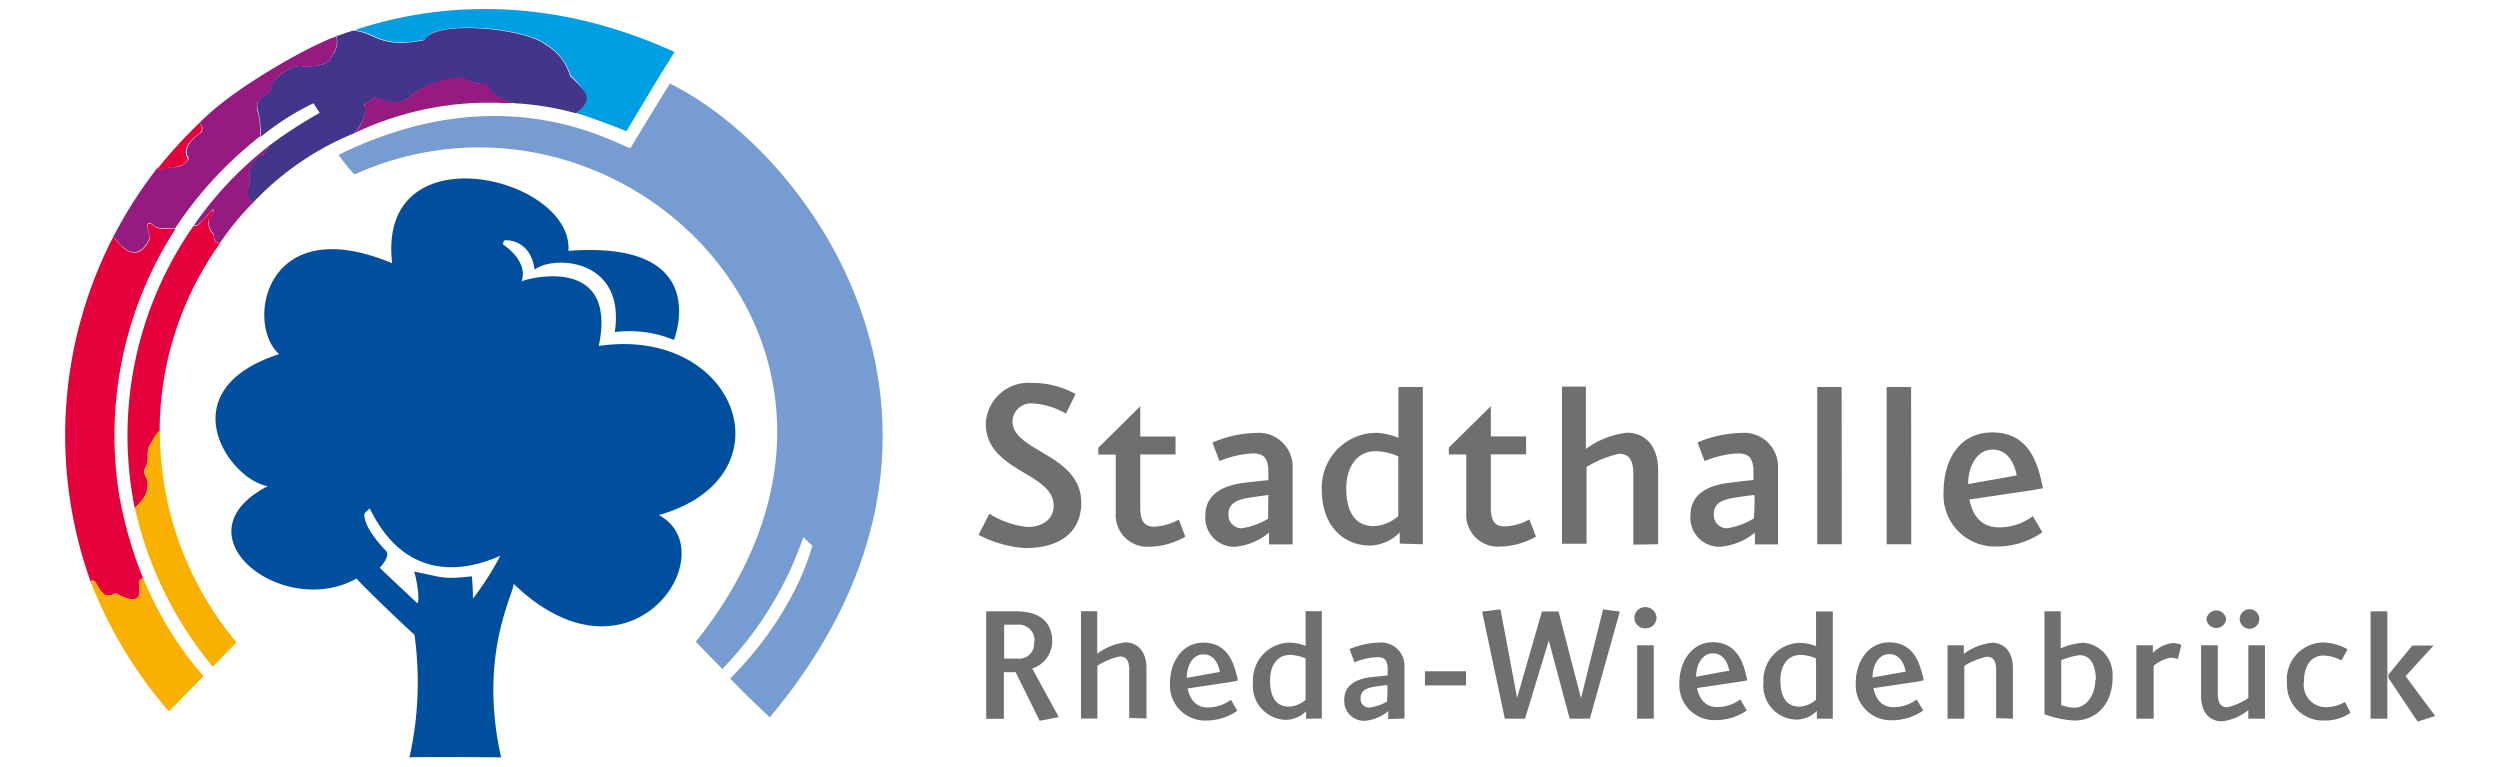 <?xml version="1.0" encoding="UTF-8" standalone="no"?><svg xmlns="http://www.w3.org/2000/svg" height="628" viewBox="0 0 189.12 58.06" width="2048"><defs><style>.cls-1,.cls-2{fill:#706f6f;}.cls-1,.cls-3{fill-rule:evenodd;}.cls-3{fill:#004f9f;}.cls-4{fill:#769cd2;}.cls-5{fill:#009fe3;}.cls-6{fill:#43358b;}.cls-7{fill:#951b81;}.cls-8{fill:#e4003a;}.cls-9{fill:#f9b000;}</style></defs><title>2019-07-30_Logos_Stadtportal_v1</title><g data-name="Ebene 2" id="Ebene_2"><path class="cls-1" d="M97.79,41.23V35.48A2.57,2.57,0,0,0,95,32.79a8.72,8.72,0,0,0-3.29.73l.54,1.4a7.54,7.54,0,0,1,2.52-.58c.75,0,1.18.27,1.18,1.39v.64c-.14,0-1.35.14-1.77.19-1.79.2-3,.95-3,2.48a2.19,2.19,0,0,0,2.26,2.37A4.71,4.71,0,0,0,96,40.34v.89Zm-1.86-1.94a5.56,5.56,0,0,1-2,.72,1,1,0,0,1-1-1.08c0-.84.71-1.09,1.54-1.23.47-.08,1.36-.19,1.49-.21C95.94,37.63,95.93,39.29,95.93,39.29Z"/><path class="cls-1" d="M89.66,40.65l-.49-1.3a4.3,4.3,0,0,1-1.84.54c-.77,0-1.08-.4-1.08-1.47v-4h2.67V33.06H86.25V30.77l-3.18,3.14v.52h1.32v4.42a2.4,2.4,0,0,0,2.46,2.56A5.71,5.71,0,0,0,89.66,40.65Z"/><path class="cls-1" d="M107.65,41.22V29.31H105.8v3.85a4.91,4.91,0,0,0-1.69-.38A4.15,4.15,0,0,0,100,37.15c0,2.44,1.43,4.17,3.7,4.17a3.27,3.27,0,0,0,2.2-1v.85Zm-1.86-2.13a3.07,3.07,0,0,1-1.82.76c-1.63,0-2.12-1.34-2.12-2.87s.76-2.81,2.23-2.81a4.68,4.68,0,0,1,1.71.39Z"/><path class="cls-1" d="M116.22,40.64l-.5-1.3a4.24,4.24,0,0,1-1.84.53c-.77,0-1.08-.39-1.08-1.46v-4h2.67V33.05H112.8V30.76l-3.18,3.14v.52h1.32v4.42a2.4,2.4,0,0,0,2.46,2.56A5.75,5.75,0,0,0,116.22,40.64Z"/><path class="cls-1" d="M81.78,38.07c0-3.68-5.21-3.86-5.21-6.16A1.41,1.41,0,0,1,78,30.55a5.58,5.58,0,0,1,2.62.78l.73-1.49A6.76,6.76,0,0,0,78,29a3.23,3.23,0,0,0-3.45,3.08c0,3.65,5.14,3.68,5.14,6.22,0,.95-.74,1.61-2,1.61a6.84,6.84,0,0,1-2.87-1L74,40.51a9,9,0,0,0,3.51,1C80.06,41.52,81.78,40.39,81.78,38.07Z"/><path class="cls-2" d="M125.47,41.22V35.6c0-1.76-.93-2.83-2.36-2.83A6.51,6.51,0,0,0,120,34s0-4.68,0-4.72h-1.81v11.9h1.86V35.37a7.73,7.73,0,0,1,2.46-1c.7,0,1.08.39,1.08,1.53v5.35Z"/><path class="cls-1" d="M134.55,41.23V35.48a2.57,2.57,0,0,0-2.81-2.69,8.9,8.9,0,0,0-3.29.72l.54,1.41a7.49,7.49,0,0,1,2.52-.58c.75,0,1.18.27,1.18,1.39v.63c-.14,0-1.35.14-1.77.2-1.79.19-3,.94-3,2.47a2.19,2.19,0,0,0,2.25,2.38,4.78,4.78,0,0,0,2.63-1.07v.89Zm-1.86-1.95a5.44,5.44,0,0,1-2,.73,1,1,0,0,1-1-1.08c0-.85.7-1.09,1.54-1.23.47-.08,1.36-.2,1.49-.21s0,1.79,0,1.79Z"/><polygon class="cls-2" points="144.64 41.22 144.63 29.31 142.78 29.31 142.78 41.22 144.64 41.22 144.64 41.22"/><polygon class="cls-2" points="139.38 41.22 139.37 29.31 137.52 29.31 137.52 41.22 139.38 41.22 139.38 41.22"/><path class="cls-1" d="M154.57,40.31l-.72-1.22a4.24,4.24,0,0,1-2.57.85c-1.28,0-2-.85-2.23-2.11l4.72-.7.84-.15c0-.11-.07-.35-.16-.76-.48-2-1.45-3.47-3.68-3.47-2.42,0-3.68,2-3.68,4.5a3.89,3.89,0,0,0,4,4.14A6,6,0,0,0,154.57,40.31ZM152.63,36c-.31.07-3.68.66-3.68.66,0-1.37.68-2.61,1.86-2.61S152.46,35.15,152.63,36Z"/><path class="cls-1" d="M145.55,53.81l-.5-.83a2.9,2.9,0,0,1-1.75.58c-.87,0-1.35-.58-1.52-1.44l3.22-.48.57-.11c0-.07,0-.23-.11-.51-.32-1.36-1-2.37-2.51-2.37s-2.51,1.4-2.51,3.07a2.66,2.66,0,0,0,2.75,2.83,4.14,4.14,0,0,0,2.36-.74Zm-1.33-2.94-2.51.44c0-.93.46-1.77,1.27-1.77s1.13.75,1.24,1.33Z"/><path class="cls-1" d="M132.19,53.81l-.5-.84a2.9,2.9,0,0,1-1.75.58c-.87,0-1.35-.58-1.52-1.44l3.22-.48.58-.1c0-.07-.05-.24-.12-.52-.32-1.35-1-2.37-2.51-2.37s-2.51,1.4-2.51,3.08a2.65,2.65,0,0,0,2.75,2.82,4.19,4.19,0,0,0,2.36-.73Zm-1.33-3c-.21,0-2.51.45-2.51.45,0-.93.46-1.78,1.27-1.78s1.13.75,1.24,1.33Z"/><polygon class="cls-2" points="122.57 46.32 121.3 46.15 119.63 52.88 117.93 46.31 116.67 46.31 114.79 52.85 113.53 46.15 112.14 46.32 113.86 54.43 115.39 54.43 117.19 48.51 118.77 54.43 120.3 54.43 122.57 46.32 122.57 46.32"/><path class="cls-1" d="M125.35,46.79a.84.84,0,0,0-.85-.81.82.82,0,0,0-.83.81.81.81,0,0,0,.83.8.82.82,0,0,0,.85-.8Zm-.21,7.64V48.87h-1.26v5.56Z"/><path class="cls-1" d="M138.7,54.43V46.31s-1.27,0-1.27,0v2.63a3.44,3.44,0,0,0-1.16-.25,2.82,2.82,0,0,0-2.82,3A2.55,2.55,0,0,0,136,54.5a2.21,2.21,0,0,0,1.49-.65v.58ZM137.43,53a2.14,2.14,0,0,1-1.24.52c-1.12,0-1.46-.91-1.46-2s.53-1.92,1.53-1.92a3.07,3.07,0,0,1,1.17.27V53Z"/><path class="cls-2" d="M152.34,54.43V50.61c0-1.2-.62-1.93-1.59-1.93a4.43,4.43,0,0,0-2.13.84v-.65h-1.23v5.56h1.27v-4a5.53,5.53,0,0,1,1.68-.69c.48,0,.73.25.73,1v3.65Z"/><path class="cls-1" d="M159.88,51.31a2.41,2.41,0,0,0-2.23-2.63,4.77,4.77,0,0,0-1.69.43V46.3h-1.23c0,.08,0,7.79,0,7.79a7.38,7.38,0,0,0,2.25.48c1.78,0,2.91-1.35,2.91-3.26Zm-1.3.2c0,1.05-.63,2.09-1.58,2.09a3.3,3.3,0,0,1-1-.2V50a5.58,5.58,0,0,1,1.39-.38c.91,0,1.23.91,1.23,1.85Z"/><path class="cls-2" d="M165.06,48.83a1.56,1.56,0,0,0-.61-.13,2.56,2.56,0,0,0-1.51.75v-.58h-1.25v5.56H163v-4a2.75,2.75,0,0,1,1.27-.62,2.47,2.47,0,0,1,.56.1l.27-1.07Z"/><path class="cls-1" d="M171,46.9a.74.74,0,1,0-.74.72.74.74,0,0,0,.74-.72Zm-2.51,0a.75.75,0,0,0-1.49,0,.75.75,0,0,0,1.49,0Zm2.94,7.53V48.87h-1.26v4a4.62,4.62,0,0,1-1.58.69c-.48,0-.73-.26-.73-1V48.87h-1.27V52.7c0,1.2.6,1.93,1.58,1.93a3.86,3.86,0,0,0,2-.85v.65Z"/><path class="cls-2" d="M177.92,54l-.43-.84a2.8,2.8,0,0,1-1.46.4,1.68,1.68,0,0,1-1.65-1.91c0-1.23.57-2,1.46-2a3,3,0,0,1,1.38.37l.47-.84a3.89,3.89,0,0,0-1.85-.52,2.79,2.79,0,0,0-2.74,3.08,2.71,2.71,0,0,0,2.81,2.83,3.35,3.35,0,0,0,2-.59Z"/><path class="cls-1" d="M184.31,54.21l-2.23-3,2.12-2.32h-1.61l-1.81,2.2v.26l2.21,3.3,1.32-.42Zm-3.61.22V46.3h-1.27v8.13Z"/><path class="cls-1" d="M80.07,54.3l-2-3.67a2.17,2.17,0,0,0,1.51-2.08c0-1.23-.72-2.27-2.81-2.25H74.58v8.14h1.34V50.91h.89l1.82,3.68,1.44-.28ZM78.2,48.6a1.13,1.13,0,0,1-1.26,1.28h-1V47.31h1a1.19,1.19,0,0,1,1.3,1.28Z"/><path class="cls-2" d="M86.72,54.42V50.59c0-1.2-.64-1.94-1.61-1.94a4.51,4.51,0,0,0-2.12.86V46.29H81.76v8.13H83v-4a5.22,5.22,0,0,1,1.68-.7c.48,0,.73.26.73,1v3.65Z"/><path class="cls-1" d="M93.6,53.83,93.11,53a2.9,2.9,0,0,1-1.75.58c-.87,0-1.35-.58-1.52-1.44l3.21-.48.58-.11c0-.07,0-.23-.11-.51-.32-1.36-1-2.37-2.51-2.37s-2.51,1.39-2.51,3.07a2.66,2.66,0,0,0,2.75,2.83,4.08,4.08,0,0,0,2.35-.74Zm-1.32-2.94-2.51.45c0-.94.46-1.78,1.27-1.78s1.13.75,1.24,1.33Z"/><path class="cls-1" d="M100,54.42V46.29H98.77v2.63a3.38,3.38,0,0,0-1.16-.25,2.82,2.82,0,0,0-2.82,3,2.56,2.56,0,0,0,2.53,2.85,2.25,2.25,0,0,0,1.49-.65v.57ZM98.77,53a2.08,2.08,0,0,1-1.24.52c-1.12,0-1.45-.91-1.45-2s.52-1.92,1.52-1.92a3.27,3.27,0,0,1,1.17.27V53Z"/><path class="cls-1" d="M106.26,54.42V50.5a1.76,1.76,0,0,0-1.92-1.83,6.1,6.1,0,0,0-2.24.49l.37,1a5.18,5.18,0,0,1,1.72-.39c.51,0,.8.18.8.94v.44l-1.21.13c-1.22.13-2.08.65-2.08,1.69a1.5,1.5,0,0,0,1.54,1.62,3.2,3.2,0,0,0,1.79-.73v.6ZM105,53.1a3.76,3.76,0,0,1-1.38.49.65.65,0,0,1-.68-.73c0-.58.48-.75,1-.84.32-.06.93-.13,1-.14s0,1.22,0,1.22Z"/><polygon class="cls-2" points="110.92 51.91 110.92 50.84 107.81 50.84 107.81 51.91 110.92 51.91 110.92 51.91"/><path class="cls-3" d="M45.24,26.2c1.4-6.68-4.91-5.26-5.84-4.9.38-1.22-.58-2.2-1.43-2.8a2.33,2.33,0,0,1,.09-.28c.09-.06,2-.15,2.32,2.2,1.42-1.1,6.91-.88,6.07,4.73a8.87,8.87,0,0,1,4.49.6c.06-.25,2.92-7.57-8-6.75.38-5.65-14.54-9.18-13.35.94-9.65-4.06-11.15,4.6-8.56,6.88-8.44,2.74-3.83,9.5-.86,10-7.09,3.66,1.09,10.13,6.72,7,.9,1,3.91,3.83,4.39,4.26a26,26,0,0,1-.38,9.28c1.38-.06,6.94,0,6.94,0-1.73-7.73.92-12.27.95-13.14,8.94,8.59,16.15-2.44,11-5.21C59.89,36.13,55.77,24.67,45.24,26.2ZM35.71,45.33s0-.72-.08-1.68c-2.33.25-2.21.06-4.38-.36.3.89.42,2.45.24,2.39,0,0-2.39-2.23-2.75-2.59L28.65,43s.84-.86.48-1.27c-.22-.24-1.68-1.72-1.65-2.81.16-.22.19-.18.41-.42,2.55,5.25,6.74,5,9.89,3.59A21.41,21.41,0,0,1,35.71,45.33Z"/><path class="cls-4" d="M26.77,13.2c20.06-9,43.3,13.51,25.82,35.4.93,1,1.63,1.66,2,2.07a27,27,0,0,0,6.15-10,7.14,7.14,0,0,0,.67.65s-1.16,5-6.22,10.07c1.06,1.1,2,2,3,2.94,18.19-21.75,3.33-42.64-7.56-48-1.05,1.66-3,4.9-3,4.9-1.69-.63-10-5.46-22.1.5a15.47,15.47,0,0,0,1.16,1.45Z"/><path class="cls-5" d="M43.64,8.6c.39.09,2.7.91,3.69,1.34,1.88-3.14,3-5,3.65-6C39.47-1.32,30.35,1.09,26.74,2.28l-.09,0c1.79.15,2,1.42,5.41.72.69-1.52,7.51-.93,9.16.34a4.19,4.19,0,0,1,1.89,2.39c2,1.83.9,2.39.63,2.66l-.19.15Z"/><path class="cls-6" d="M19.07,15.32l.13-.12a21.73,21.73,0,0,1,7.5-5.1l.06-.07c1.1-1.23.72-2.16.72-2.16a2.25,2.25,0,0,0,.79-.49c.78.25,1.92.87,2.89-.29a8.63,8.63,0,0,1,3.67-1.23,3.37,3.37,0,0,0,2,.5c0,.7,1.21,1.22,1.3,1.25a2.94,2.94,0,0,0,.74.21,21.74,21.74,0,0,1,4.64.76c1.36-1,.92-1.54-.44-2.81a4,4,0,0,0-1.86-2.38c-1.46-1.23-8.4-1.94-9.19-.35-3.42.7-3.67-.6-5.41-.72-.62.2-.31.09-1.15.39l-.1,0A1.6,1.6,0,0,1,25,4.26c0,.32-.53.9-2.42.73-1.17.1-2.33,1.37-2.22,1.84-.08.39-1.26.45-.94,1.54a6.37,6.37,0,0,1,.21,1.74v.26a20.05,20.05,0,0,1,4-2.55l.47.73a34.56,34.56,0,0,0-3.86,2.51.26.26,0,0,1-.05.15c-.13.19-.27.25-.35.48a1.57,1.57,0,0,0-1,1.94c-.47,1.45,0,1.58.13,1.65l.08.06Z"/><path class="cls-7" d="M26.67,10.11a23.73,23.73,0,0,1,9.77-2.33c.38,0,.76,0,1.15,0a6.93,6.93,0,0,0,1.27,0c-1-.16-2.06-.93-2-1.46a2.88,2.88,0,0,1-2-.5,7.56,7.56,0,0,0-3.71,1.26c-1,1.23-2.41.34-2.86.27a2.65,2.65,0,0,1-.79.49,2.49,2.49,0,0,1-.81,2.24Z"/><path class="cls-7" d="M8.53,17.82a33.39,33.39,0,0,1,3.2-5,1.12,1.12,0,0,0,.42,0,3.6,3.6,0,0,1,.76-.17A1.25,1.25,0,0,0,14.19,12c-.36-.55-.13-1.24.9-1.93a.54.54,0,0,0,0-.69L15,9.3c2.73-2.81,8.82-6.07,10.36-6.54A1.69,1.69,0,0,1,25,4.26c0,.57-1.23.9-2.43.74-1.29.14-2.28,1.43-2.2,1.82s-1.24.48-1,1.5a6.33,6.33,0,0,1,.22,2,29.58,29.58,0,0,0-6.39,6.9l-.05.09c-.32-.11-.86.08-1.48-.12-.73-.7-.73-.11-.42.78-.64,1.43-1.54,1.55-2.69.06l-.11-.14Z"/><path class="cls-8" d="M11.9,12.68A35.6,35.6,0,0,1,15,9.3a.55.55,0,0,1,0,.81c-.81.54-1.31,1.28-.88,1.91,0,0-.17.67-1.37.65a3,3,0,0,1-1.08.2Z"/><path class="cls-7" d="M14.69,16.9a27.11,27.11,0,0,1,5.56-5.84c0,.2-.3.35-.4.63a1.63,1.63,0,0,0-1,1.94c-.5,1.59.22,1.68.24,1.69a20.15,20.15,0,0,0-2.48,3l-.06.08c-.15,0-.49,0-.45-.67a1.19,1.19,0,0,1-.38-1.15c.19-.23.57-.74.24-.7-1.26,1.57-1.34,1.14-1.36,1.15Z"/><path class="cls-8" d="M8.47,17.93c.27.34,1.74,2.48,2.8.08-.62-1.84.41-.78.41-.78.66.21,1.17,0,1.49.12a28.79,28.79,0,0,0-4.28,20,31.26,31.26,0,0,0,1.84,6.46h0c-.48.09-.26.43-.29.81.18,1.43-1.54.45-1.8.29a1,1,0,0,1-.55.19c-.7,0-.88-1.31-1.25-1.12,0,0-.07.05-.09.06A32.83,32.83,0,0,1,8.47,17.93Z"/><path class="cls-9" d="M6.75,44.05c.53-.54.66,1.72,1.89.87,1.52.85,1.89.41,1.8-.3,0-.36-.19-.73.3-.81a26.82,26.82,0,0,0,4.56,7.4l-2.62,2.67a33.38,33.38,0,0,1-5.93-9.83Z"/><path class="cls-8" d="M14.58,17.06A27.73,27.73,0,0,0,10.1,38.51h0c.1-.17.85-.75.94-1.47.15-.94-.22-.75-.23-1.46.54-.9,0-1.27.51-2s.6-.91.66-.92v.06a24.48,24.48,0,0,1,4.56-14.28c-.28-.06-.47-.11-.46-.67a1.17,1.17,0,0,1-.38-1.15s.64-.74.24-.7c-.21.27-1.18,1.46-1.36,1.15Z"/><path class="cls-9" d="M12,32.65a24.84,24.84,0,0,0,5.8,16L16,50.49a28.43,28.43,0,0,1-5.89-12c.21-.33.92-.88.94-1.52.14-.88-.24-.71-.23-1.41.54-.88,0-1.32.51-2,.27-.58.57-.94.66-.92Z"/></g></svg>